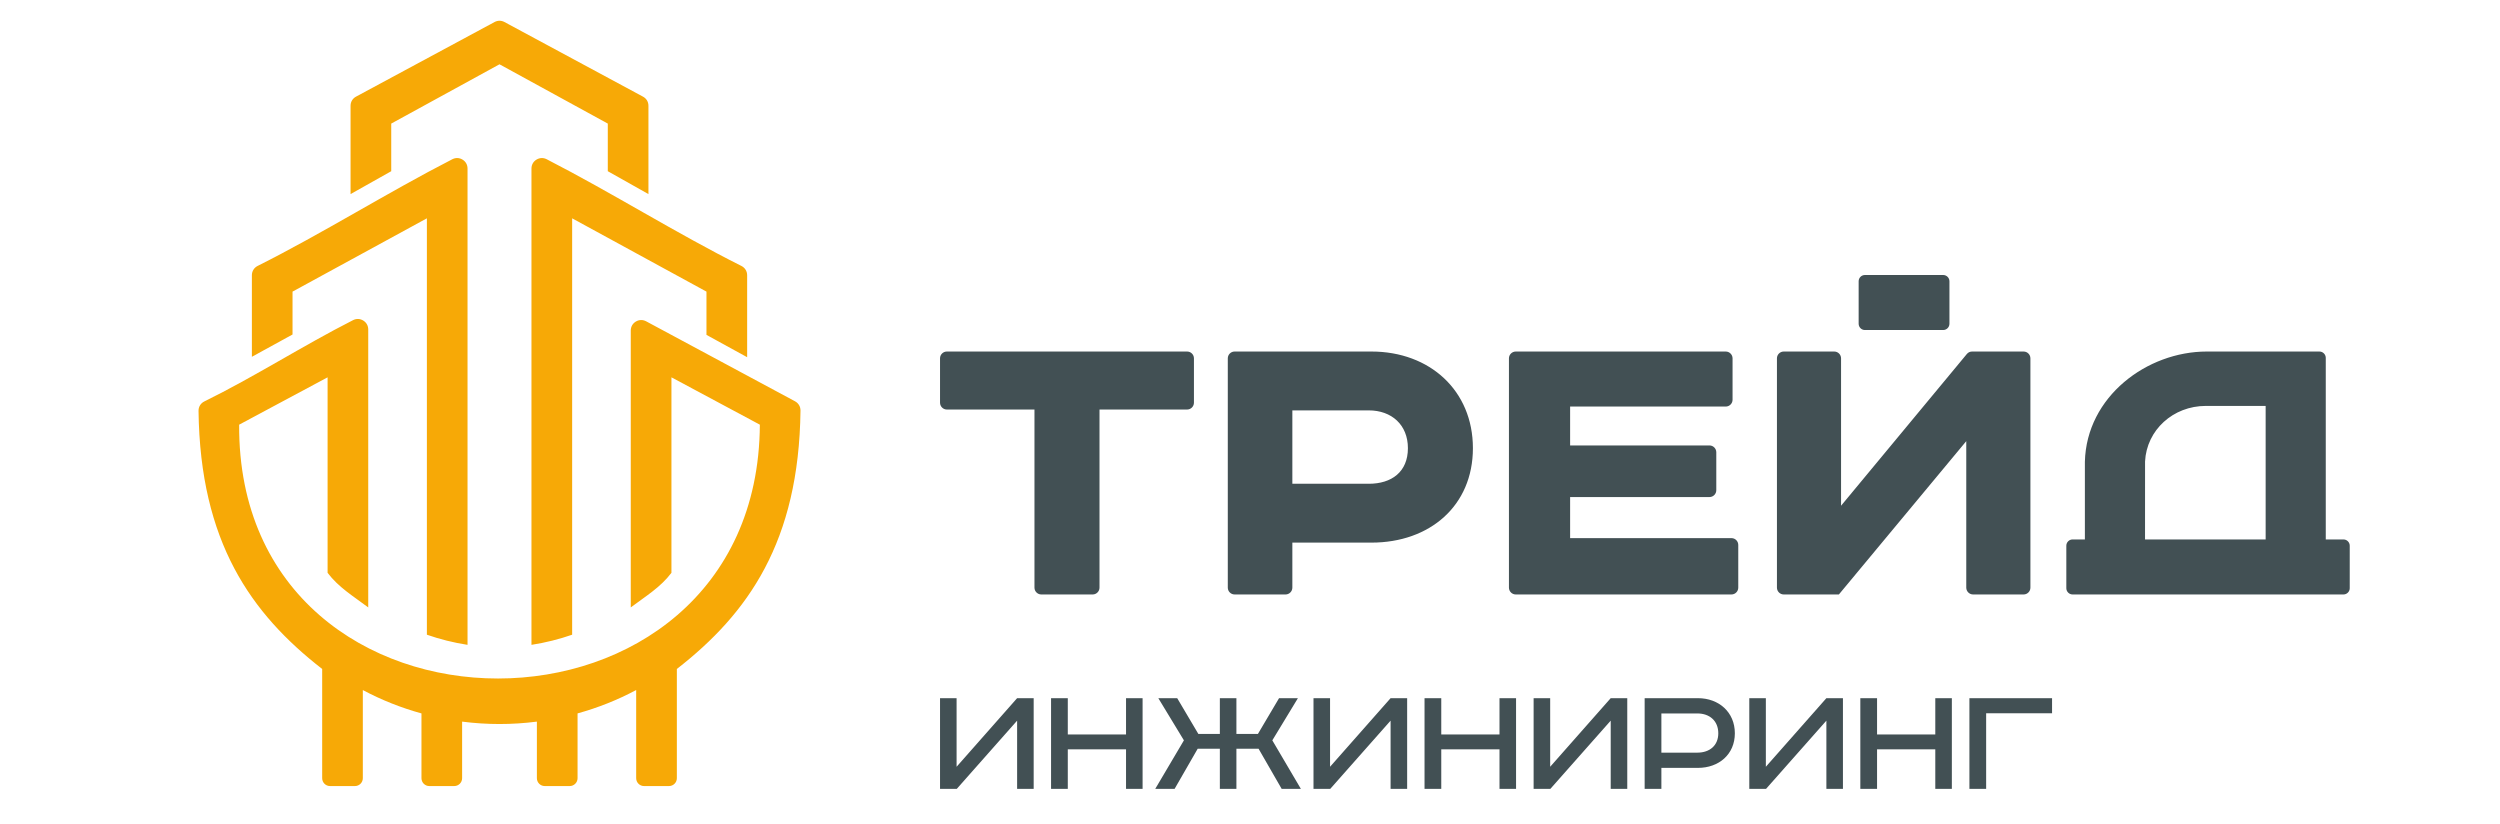 <?xml version="1.0" encoding="UTF-8"?> <svg xmlns="http://www.w3.org/2000/svg" width="85" height="28" viewBox="0 0 85 28" fill="none"><path d="M31.961 23.738V26.822H32.53L34.582 24.502V26.822H35.145V23.738H34.582L32.524 26.07V23.738H31.961ZM79.076 12.167V18.341H79.678C79.795 18.341 79.891 18.437 79.891 18.554V19.999C79.891 20.116 79.794 20.212 79.678 20.212H70.468C70.352 20.212 70.255 20.116 70.255 19.999V18.554C70.255 18.437 70.351 18.341 70.468 18.341H70.886L70.886 15.7C70.94 13.482 72.998 11.952 75.029 11.952H78.861C78.979 11.952 79.076 12.05 79.076 12.167ZM77.032 18.341V13.801H75.001C73.882 13.801 72.985 14.625 72.932 15.689L72.931 18.341H77.032ZM63.407 9.35H66.068C66.185 9.35 66.281 9.446 66.281 9.563V11.008C66.281 11.125 66.185 11.221 66.068 11.221H63.407C63.29 11.221 63.194 11.125 63.194 11.008V9.563C63.194 9.445 63.29 9.35 63.407 9.35ZM31.961 12.184V13.691C31.961 13.819 32.065 13.924 32.193 13.924H35.172V19.98C35.172 20.107 35.277 20.212 35.404 20.212H37.151C37.278 20.212 37.383 20.107 37.383 19.98V13.924H40.362C40.49 13.924 40.594 13.819 40.594 13.691V12.184C40.594 12.056 40.49 11.952 40.362 11.952H32.193C32.065 11.952 31.961 12.056 31.961 12.184ZM41.745 12.184V19.98C41.745 20.107 41.849 20.212 41.977 20.212H43.708C43.836 20.212 43.94 20.107 43.94 19.98V18.449H46.629C48.615 18.449 50.079 17.195 50.079 15.238C50.079 13.281 48.615 11.952 46.629 11.952H41.977C41.849 11.952 41.745 12.056 41.745 12.184ZM43.94 13.953H46.539C47.316 13.953 47.869 14.446 47.869 15.238C47.869 16.044 47.316 16.448 46.539 16.448H43.94V13.953ZM51.304 12.184V19.98C51.304 20.107 51.408 20.212 51.536 20.212H58.869C58.997 20.212 59.101 20.107 59.101 19.98V18.528C59.101 18.4 58.997 18.296 58.869 18.296H53.384V16.9H58.122C58.25 16.9 58.354 16.795 58.354 16.667V15.377C58.354 15.249 58.249 15.145 58.122 15.145H53.384V13.823H58.675C58.803 13.823 58.907 13.719 58.907 13.591V12.184C58.907 12.056 58.802 11.952 58.675 11.952H51.536C51.409 11.952 51.304 12.056 51.304 12.184ZM60.416 12.184V19.98C60.416 20.107 60.52 20.212 60.648 20.212H62.522L66.853 14.999V19.98C66.853 20.107 66.958 20.212 67.086 20.212H68.802C68.93 20.212 69.034 20.107 69.034 19.98V12.184C69.034 12.056 68.93 11.952 68.802 11.952H67.052C66.981 11.952 66.919 11.981 66.873 12.036L62.596 17.195V12.184C62.596 12.056 62.492 11.952 62.364 11.952H60.648C60.52 11.952 60.416 12.056 60.416 12.184ZM35.736 23.738V26.822H36.305V25.478H38.285V26.822H38.848V23.738H38.285V24.971H36.305V23.738H35.736ZM39.383 23.738L40.253 25.172L39.278 26.822H39.936L40.722 25.456H41.475V26.822H42.038V25.456H42.791L43.577 26.822H44.23L43.259 25.172L44.129 23.738H43.488L42.769 24.954H42.038V23.738H41.475V24.954H40.744L40.025 23.738H39.383ZM44.659 23.738V26.822H45.228L47.28 24.502V26.822H47.843V23.738H47.28L45.222 26.07V23.738H44.659ZM48.434 23.738V26.822H49.003V25.478H50.983V26.822H51.546V23.738H50.983V24.971H49.003V23.738H48.434ZM52.143 23.738V26.822H52.712L54.764 24.502V26.822H55.327V23.738H54.764L52.706 26.07V23.738H52.143ZM55.918 23.738V26.822H56.487V26.108H57.73C58.439 26.108 58.985 25.651 58.985 24.932C58.985 24.212 58.439 23.738 57.73 23.738H55.918ZM56.487 24.257H57.708C58.132 24.257 58.422 24.514 58.422 24.932C58.422 25.345 58.132 25.59 57.708 25.59H56.487V24.257ZM59.476 23.738V26.822H60.045L62.097 24.502V26.822H62.66V23.738H62.097L60.039 26.07V23.738H59.476ZM63.251 23.738V26.822H63.82V25.478H65.8V26.822H66.363V23.738H65.8V24.971H63.82V23.738H63.251ZM66.96 23.738V26.822H67.529V24.251H69.77V23.738H66.96Z" fill="#425054"></path><path d="M8.564 12.131V9.359C8.564 9.221 8.637 9.103 8.76 9.041C10.966 7.936 13.173 6.546 15.379 5.414C15.492 5.356 15.617 5.36 15.726 5.427C15.835 5.493 15.896 5.603 15.896 5.73V21.925C15.417 21.85 14.954 21.734 14.514 21.58V7.423L9.946 9.915V11.373L8.564 12.131ZM11.919 6.599V3.597C11.919 3.463 11.988 3.348 12.106 3.285L16.815 0.749C16.923 0.691 17.043 0.691 17.152 0.749L21.86 3.285C21.978 3.348 22.047 3.463 22.047 3.597V6.599L20.665 5.821V4.202L16.983 2.186L13.302 4.202V5.821L11.919 6.599ZM23.013 22.745V26.459C23.013 26.606 22.893 26.726 22.746 26.726H21.897C21.75 26.726 21.63 26.606 21.63 26.459V23.461C20.992 23.802 20.323 24.066 19.637 24.256V26.459C19.637 26.606 19.517 26.726 19.37 26.726H18.521C18.374 26.726 18.254 26.606 18.254 26.459V24.535C17.411 24.644 16.556 24.644 15.712 24.535V26.459C15.712 26.606 15.592 26.726 15.445 26.726H14.596C14.449 26.726 14.33 26.606 14.33 26.459V24.256C13.643 24.067 12.974 23.802 12.336 23.462V26.459C12.336 26.606 12.216 26.726 12.069 26.726L11.22 26.726C11.073 26.726 10.954 26.606 10.954 26.459V22.745C8.53 20.86 6.806 18.423 6.75 13.971C6.748 13.831 6.823 13.709 6.949 13.648C8.633 12.823 10.32 11.74 12.004 10.885C12.118 10.827 12.243 10.832 12.351 10.899C12.459 10.966 12.52 11.075 12.52 11.202V20.652C12.003 20.264 11.511 19.969 11.138 19.476V12.829L8.131 14.439C8.063 25.952 25.77 25.941 25.835 14.439L22.829 12.829V19.476C22.456 19.969 21.963 20.264 21.446 20.652V11.238C21.446 11.11 21.509 10.999 21.619 10.933C21.729 10.867 21.856 10.864 21.97 10.925L27.029 13.643C27.149 13.708 27.218 13.825 27.217 13.96C27.163 18.419 25.438 20.858 23.013 22.745ZM25.403 9.359V12.145L24.02 11.386V9.915L19.453 7.423V21.58C19.012 21.734 18.549 21.85 18.07 21.925V5.73C18.07 5.603 18.131 5.493 18.24 5.427C18.349 5.361 18.474 5.356 18.587 5.414C20.794 6.546 23 7.936 25.206 9.041C25.33 9.103 25.403 9.222 25.403 9.359Z" fill="#F7A906"></path></svg> 